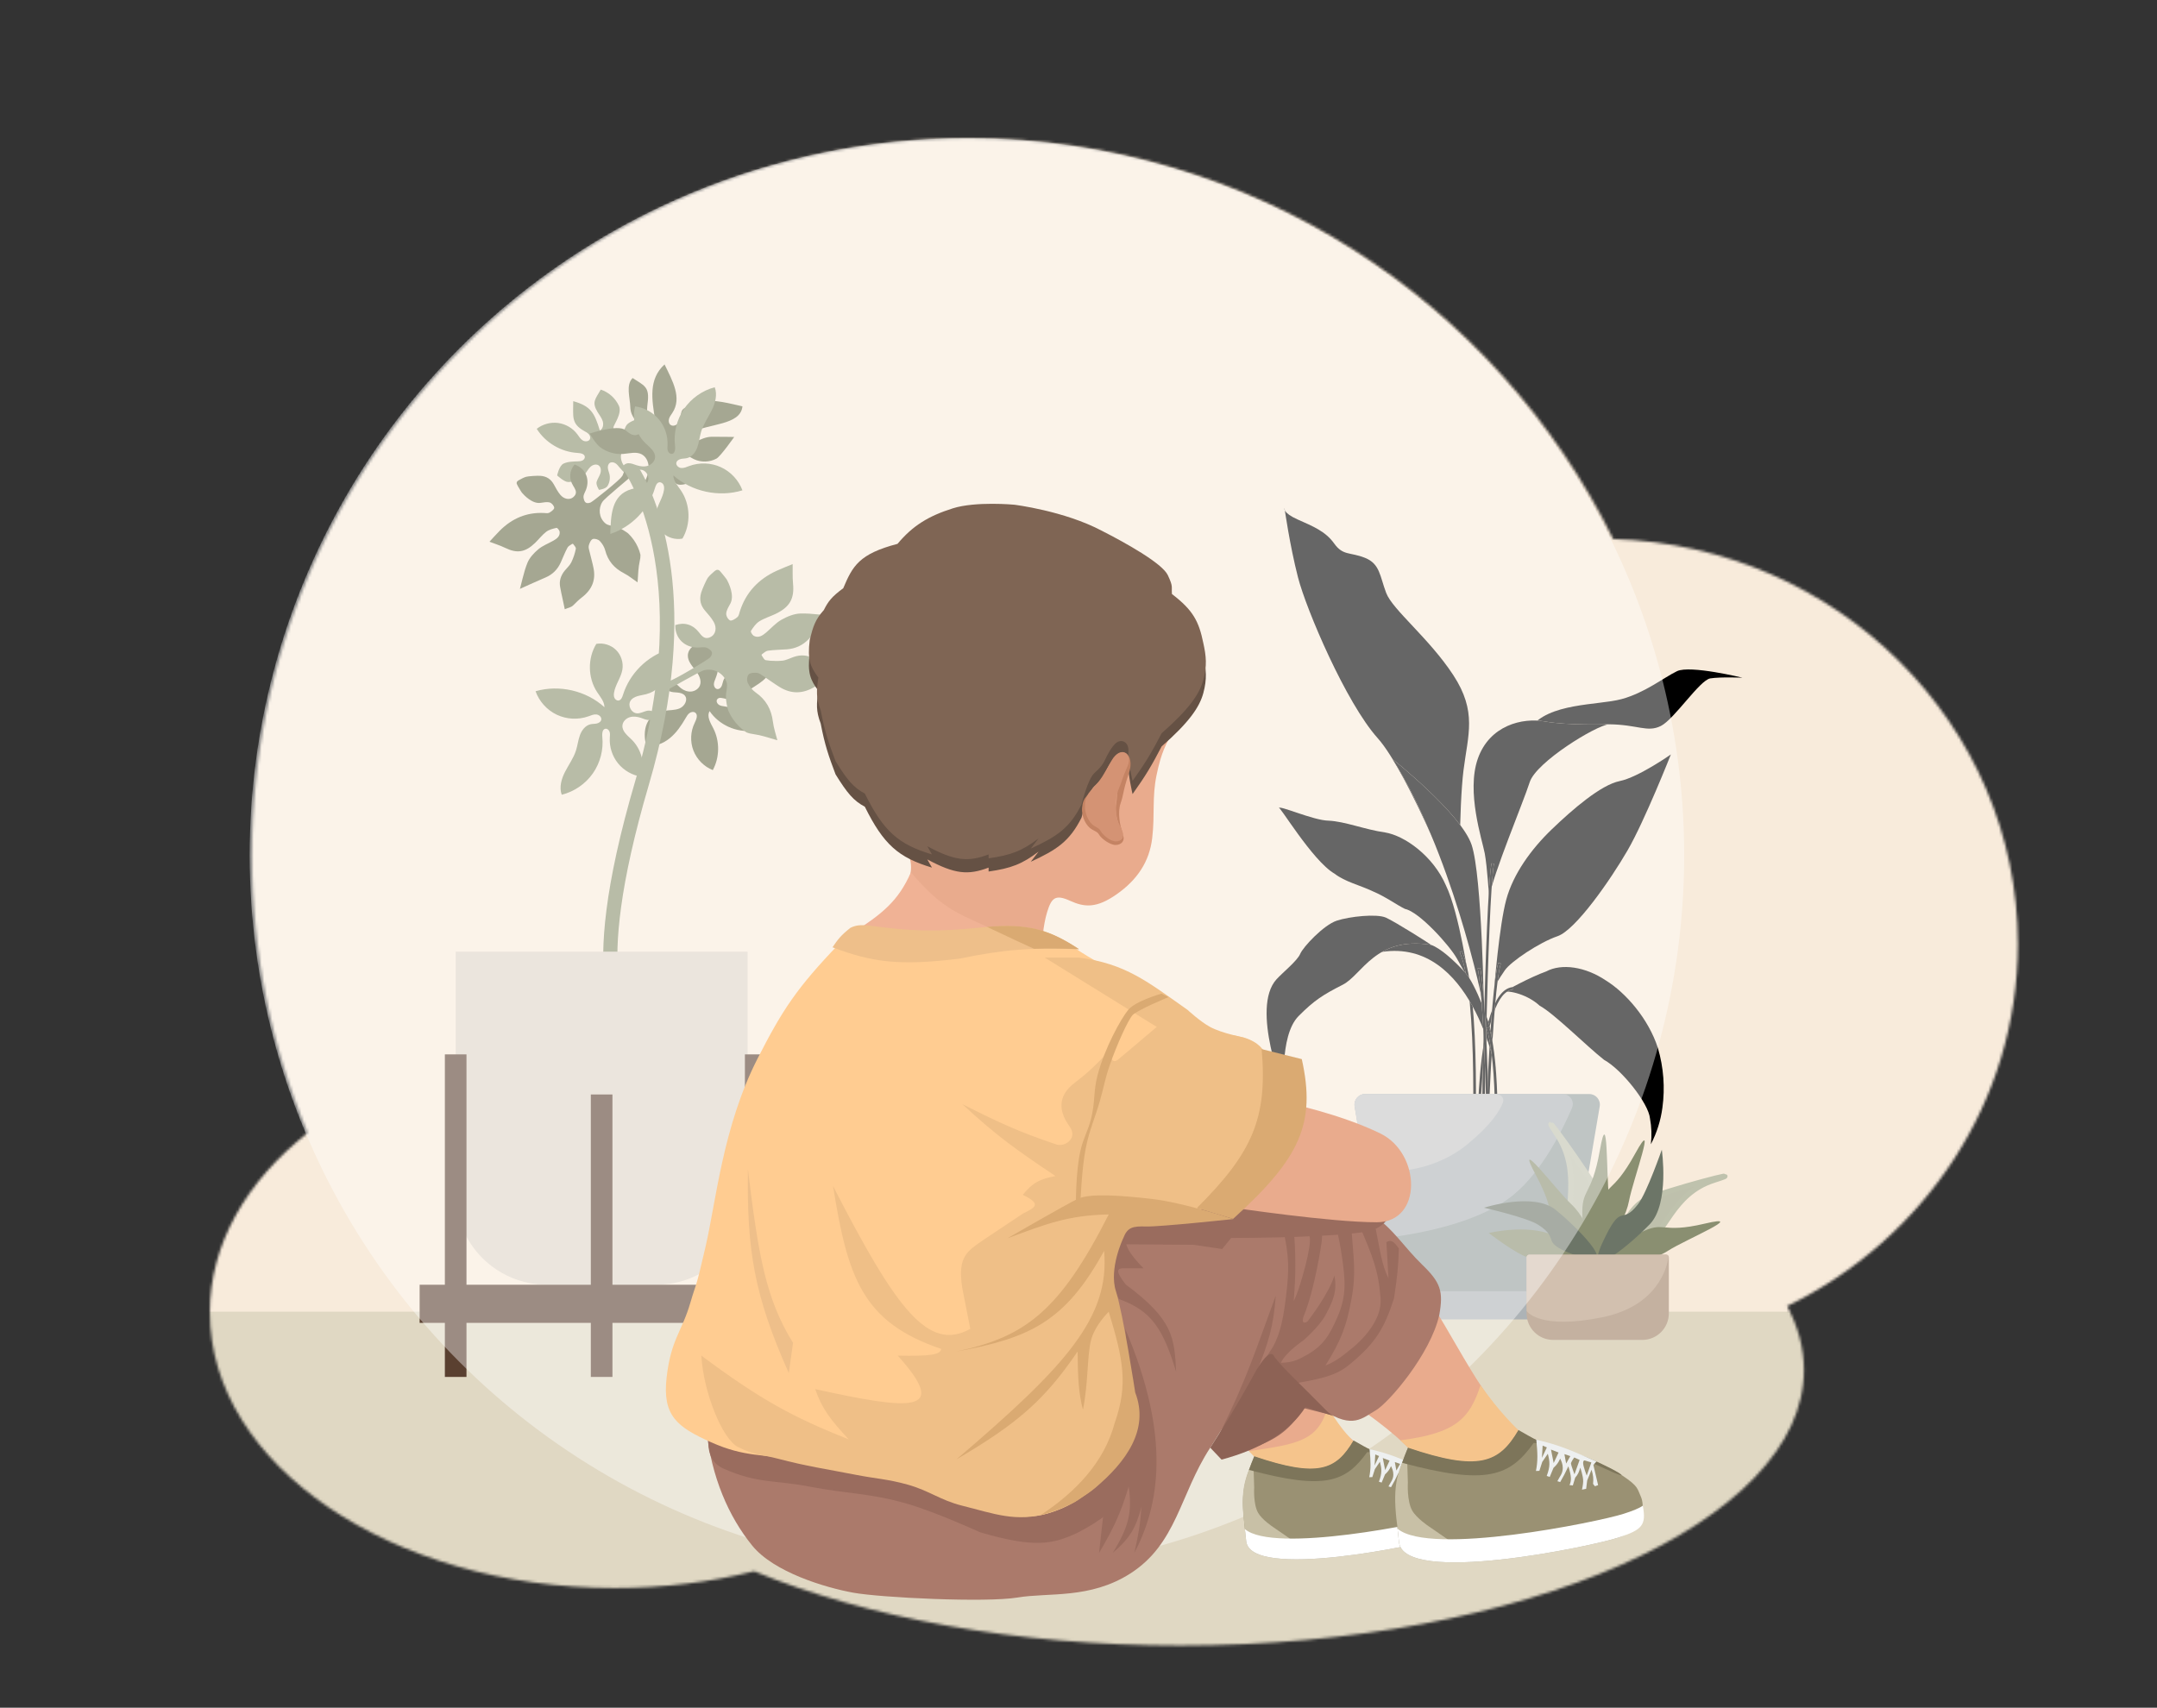 <svg xmlns="http://www.w3.org/2000/svg" width="812" height="643" fill="none" xmlns:v="https://vecta.io/nano"><rect width="100%" height="100%" fill="#333333" stroke="none"/><style><![CDATA[.B{fill:#000}.C{fill:#fbe7d1}.D{opacity:.1}.E{opacity:.2}.F{opacity:.4}.G{fill:#9a9173}.H{fill:#e9ab8d}.I{fill:#9a6c5e}.J{fill-rule:evenodd}]]></style><mask id="A" maskUnits="userSpaceOnUse" x="79" y="52" width="681" height="568" mask-type="alpha"><path d="M283.896 591.618c-16.354 4.079-34.021 6.305-52.452 6.305C147.251 597.923 79 551.472 79 494.172c0-25.846 13.886-49.485 36.857-67.648-13.495-32.134-20.952-67.429-20.952-104.465 0-149.117 120.883-270 270-270 106.368 0 198.37 61.508 242.379 150.897 84.588 2.62 152.331 69.87 152.331 152.448 0 59.654-35.354 111.311-86.872 136.38 4.148 7.72 6.343 15.774 6.343 24.055 0 57.3-105.127 103.751-234.809 103.751-62.011 0-118.409-10.621-160.381-27.972z" fill="#d9d9d9" class="J"/></mask><g mask="url(#A)"><path fill="#f8ebdb" d="M56.977 42.742h720.676v456.833H56.977z"/><path fill="#e0d8c3" d="M56.977 493.862h724.385v205.668H56.977z"/></g><path d="M270.652 259.357c.453-.195.826-.631 1.032-1.096.29-.647.365-1.373.614-2.036.593-1.565 2.073-2.617 3.597-3.296s13.03-4.327 15.763-3.917c-2.597 7.495-5.167 7.582-11.656 12.144-1.916 1.354-4.226 2.572-6.513 2.049-1.265-.29-2.96-.926-3.572.222-.369.694.099 1.595.778 2s1.501.461 2.282.583c4.814.74 9.045 4.44 10.425 9.113-6.214.777-12.746-2.18-16.266-7.362-1.183 1.982.32 4.403 1.376 6.456 2.496 4.859 2.425 10.949-.183 15.749-3.31-1.316-6.025-4.06-7.302-7.388s-1.104-7.185.473-10.381c.618-1.26 1.356-3.006.234-3.851-.628-.473-1.557-.315-2.188.155s-1.031 1.174-1.424 1.853c-1.611 2.784-3.441 5.507-5.926 7.551s-5.727 3.347-8.915 2.935c-1.555-5.956-.099-11.899 6.712-13.173 1.956-.366 4.045-.163 5.879-.953s3.198-3.216 1.96-4.776c-.655-.822-1.782-1.089-2.83-1.183s-2.139-.076-3.088-.532-1.682-1.593-1.27-2.558c.46-1.067 1.984-1.222 3.025-.71s1.786 1.461 2.694 2.176c1.096.857 2.489 1.382 3.875 1.247 1.38-.135 2.718-1.001 3.234-2.291.774-1.946-.405-4.097-1.699-5.746s-2.825-3.37-2.838-5.462c-.015-2.712 2.881-4.863 5.573-4.542s4.866 2.624 5.604 5.232.242 5.431-.766 7.945c-.29.731-.631 1.474-.607 2.258s.559 1.624 1.341 1.68c.198.017.394-.023.572-.095z" fill="#696d4a"/><path d="M268.873 215.157c-.825.712-1.659 1.426-2.33 2.288-.642.825-2.214 4.426-2.591 5.708-.778 2.669-.203 4.876 1.524 6.854 1.14 1.305 2.321 2.628 3.178 4.12 1.279 2.207.783 4.653-.972 5.63-.491.274-.932.422-1.328.468-1.47.178-2.359-1.013-3.284-2.194-2.262-2.903-5.473-3.828-8.858-2.665l-.004.357c.035 4.637 3.465 8.032 8.284 8.103 1.182.016 2.491-.321 3.516.041.336.119.738.372 1.13.666 1.251.932 1.119 1.917.088 3.093-.61.695-13.593 8.551-15.269 8.77-.464.397-.853.865-1.186 1.382-.568.888-.965 1.916-1.259 2.926 1.747-.799 13.801-7.973 15.669-8.385 3.427-.759 6.963.997 8.244 4.263.096.246.167.473.208.671.153.779-.013 2.217-.247 3.578-.297 1.751.051 4.006.499 5.724.132.521.109.604.323 1.1.237.544.504 1.081.789 1.6 1.16 2.085 2.719 3.95 4.569 5.455.456.373.937.722 1.428 1.048.929.369 1.629.516 2.775.675 2.724.378 5.343 1.267 7.712 1.958l1.164.325c-.48-1.925-1.361-4.394-1.68-6.964-.582-4.7-2.614-8.325-6.487-11.017-1.264-.878-2.317-2.242-2.991-3.629-.405-.837-.285-2.497.318-3.143.329-.354.936-.537 1.591-.612.548-.06 1.133-.048 1.617 0 .862.087 1.655.759 2.415 1.258 2.037 1.342 3.988 2.807 6.067 4.082 4.384 2.683 8.809 2.672 13.571-.305 1.441-.902 2.981-1.644 4.541-2.347 1.221-.544 1.842-1.751 2.77-2.712.051-.052.099-.1.151-.146-2.653-1.608-5.435-3.522-8.396-5.265-2.239-1.323-4.698-1.449-7.277-.58-1.445.488-2.873 1.275-4.332 1.422-2.07.214-4.202.143-6.222-.18-.622-.099-1.051-1.039-1.533-1.749l-.002-.005c-.108-.158-.071-.374.087-.489.727-.527 1.442-1.218 2.206-1.33 2.355-.337 4.74-.334 7.112-.515 3.222-.242 6.003-1.466 8.307-3.899 2.803-2.967 5.693-5.848 8.512-8.726l-.636-.061-4.284-.451c-2.225-.234-4.527-.422-6.837-.346-2.366.079-4.947 1.151-7.104 2.374-2.13 1.211-3.842 3.187-5.749 4.808-1.347 1.148-2.842 2.107-4.539 1.262-.518-.257-1.14-1.214-1.188-1.692-.009-.079 0-.15.031-.194.851-1.333 1.845-2.779 3.146-3.604 1.885-1.195 4.105-1.839 6.139-2.814 5.376-2.581 7.115-5.767 6.568-11.388-.134-1.357-.151-2.734-.146-4.121l.003-3.247c-1.818.753-3.974 1.575-6.067 2.54-6.835 3.15-11.542 8.151-13.801 15.249-.239.751-.382 1.697-.913 2.158-.202.17-.448.359-.706.539-.735.5-1.597.925-2.037.734-.794-.341-1.552-1.691-1.488-2.601.083-1.23.874-2.5 1.52-3.672 1.751-3.164-.595-7.849-1.325-9.163-.092-.163-1.211-1.6-2.025-2.56-.369-.438-.679-.779-.797-.85-.803-.504-1.378-.04-1.882.392zm-55.078-33.675c2.476.088 4.966-1.079 6.486-3.037.682-.885 1.183-1.921 2.004-2.679s2.132-1.171 3.053-.54c.936.643 1.011 2.028.642 3.105s-1.067 2.02-1.389 3.112.905 3.006.905 3.006 2.516-.338 3.191-1.426c.829-1.338 1.099-3.013.73-4.545-.174-.723-.484-1.414-.58-2.153-.09-.738.096-1.58.707-2.005s1.476-.293 2.107.099 1.096 1.005 1.569 1.581c2.527 3.073 5.802 5.527 9.465 7.082-.804-1.726-2.338-2.99-3.852-4.14-1.521-1.148-3.117-2.283-4.149-3.887s-1.377-3.815-.285-5.375c1.162-1.664 3.417-2.018 5.29-2.796 2.418-.996 4.438-2.914 5.561-5.271.778-1.632 1.012-5.261 1.012-5.261s-9.324 1.318-10.614 4.069c-.352.759-.659 1.556-1.214 2.184s-1.432 1.059-2.231.805c-.96-.306-1.404-1.464-1.297-2.469s3.389-5.312 2.075-8.159-3.841-5.105-6.818-6.085c-2.16 3.703-3.414 4.767-1.211 8.447.679 1.14 1.56 2.184 1.946 3.455s.099 2.889-1.081 3.502c-2.043-6.642-3.346-9.156-10.029-11.053.055 5.745-.893 8.412 4.111 11.227.596.338 1.227.646 1.699 1.143s.754 1.243.497 1.878c-.397.974-1.814 1.096-2.711.552s-1.429-1.509-2.06-2.347c-1.71-2.29-4.371-3.85-7.208-4.232s-5.806.433-8.06 2.192c3.282 5.245 9.203 8.743 15.38 9.08 1.135.063 2.638.338 2.725 1.468.044.585-.384 1.125-.908 1.382s-1.123.298-1.707.323c-1.838.074-3.751.059-5.41.853-1.659.789-2.397 4.443-2.397 4.443s2.573 2.421 4.056 2.472z" fill="#898f6c"/><path d="M269.723 172.673c-2.58 1.405-5.839 1.488-8.49.214-1.195-.573-2.274-1.405-3.544-1.779s-2.885-.11-3.529 1.048c-.651 1.179.003 2.692.965 3.637s2.206 1.576 3.124 2.56c.916.99.634 3.67.634 3.67s-2.85.98-4.14.186c-1.59-.98-2.766-2.617-3.183-4.439-.198-.857-.238-1.758-.531-2.588s-.934-1.629-1.807-1.751-1.725.468-2.186 1.222-.631 1.644-.826 2.509c-1.048 4.602-3.223 8.941-6.282 12.534-.061-2.259.888-4.41 1.893-6.436s2.087-4.077 2.338-6.324c.245-2.243-.565-4.775-2.552-5.856-2.117-1.143-4.692-.326-7.093-.155-3.092.223-6.251-.738-8.696-2.644-1.687-1.317-3.863-5.042-3.863-5.042s10.594-3.545 13.416-1.314c.778.616 1.527 1.303 2.445 1.675s2.084.358 2.794-.333c.857-.83.715-2.299.071-3.307s-3.287-2.914-3.401-6.63c-.12-3.712-1.763-8.377.872-10.998 4.256 2.784 6.152 3.247 5.768 8.319-.119 1.568-.496 3.148-.234 4.7s1.432 3.116 3.005 3.136c-1.359-8.131-2.608-15.715 3.476-21.273 2.986 6.127 6.708 12.678 2.894 18.323-.453.672-.961 1.334-1.195 2.113s-.143 1.718.468 2.254c.936.822 2.505.199 3.167-.854s.718-2.357.942-3.581c.603-3.339 5.274-1.929 8.085-3.835 2.805-1.905 11.64.687 14.966 1.358-.702 7.305-13.062 6.368-19.436 10.005-1.17.667-2.62 1.759-2.112 3.005.262.639 1 .985 1.695.981s1.354-.278 1.985-.563c1.989-.898 4.009-1.927 6.187-1.965s8.582.071 8.582.071-5.124 7.301-6.672 8.147zm-74.31 8.079c.829-.461 1.662-.92 2.563-1.207.866-.273 4.271-.471 5.431-.389 2.408.171 4.031 1.303 5.119 3.303.723 1.326 1.44 2.685 2.394 3.836 1.412 1.702 3.555 2.036 4.881.901.369-.317.623-.631.783-.937.587-1.143-.117-2.232-.802-3.339-1.679-2.715-1.465-5.609.504-8.019l.29.104c3.766 1.425 5.496 5.243 4.099 9.19-.341.969-1.008 1.934-1.023 2.878-.009.31.079.715.198 1.12.385 1.303 1.227 1.492 2.492 1.005.75-.287 11.067-8.493 11.744-9.795.465-.258 1.036-2.942 1.557-3.057.896-.195 1.778 2.298 2.691 2.367-1.175 1.178-10.65 8.836-11.555 10.238-1.651 2.561-1.285 5.968.989 7.996.171.155.334.281.484.373.583.361 1.806.656 2.989.877 1.512.286 3.247 1.25 4.509 2.133.384.265.455.27.798.595.372.357.73.734 1.064 1.128 1.349 1.572 2.397 3.402 3.063 5.363.166.485.31.981.425 1.481.02.865-.071 1.481-.29 2.461-.511 2.335-.58 4.738-.73 6.873-.023.357-.051.707-.084 1.049-1.425-.974-3.167-2.435-5.167-3.471-3.648-1.889-5.985-4.637-7.013-8.603-.335-1.295-1.124-2.565-2.052-3.529-.56-.584-1.945-.99-2.656-.692-.385.163-.718.6-.976 1.112-.215.429-.381.909-.488 1.318-.191.727.119 1.576.298 2.346.476 2.065 1.084 4.093 1.491 6.174.865 4.38-.479 7.981-4.338 10.962-1.17.905-2.239 1.934-3.277 2.993-.814.83-1.982.974-3.045 1.437v.005c-.056.023-.112.047-.166.075-.509-2.645-1.227-5.487-1.755-8.425-.4-2.224.234-4.264 1.722-6.102.834-1.032 1.901-1.96 2.465-3.1.797-1.624 1.382-3.383 1.726-5.126.109-.536-.527-1.168-.96-1.774l-.004-.005c-.095-.135-.281-.17-.425-.076-.647.433-1.428.807-1.746 1.398-.988 1.814-1.702 3.76-2.564 5.639-1.166 2.548-3.005 4.446-5.679 5.589-3.259 1.389-6.478 2.878-9.673 4.303.052-.178.099-.353.147-.535l.921-3.626c.481-1.885 1.02-3.815 1.778-5.673.779-1.906 2.428-3.684 4.076-5.074 1.627-1.369 3.755-2.166 5.648-3.23 1.341-.756 2.572-1.68 2.397-3.321-.056-.499-.646-1.293-1.02-1.476-.064-.031-.122-.044-.17-.036-1.338.293-2.814.667-3.878 1.477-1.544 1.175-2.74 2.791-4.147 4.153-3.72 3.606-6.836 4.061-11.248 1.918-1.064-.516-2.183-.946-3.311-1.358l-.004-.003-2.644-.974c1.168-1.255 2.481-2.762 3.898-4.177 4.623-4.621 10.116-6.948 16.578-6.645.68.031 1.493.198 2.028-.096.203-.115.43-.258.656-.413.627-.445 1.23-1.02 1.209-1.437-.038-.75-.908-1.775-1.666-1.996-1.028-.303-2.298-.044-3.453.13-3.099.473-6.208-2.851-7.057-3.843-.107-.12-.94-1.466-1.476-2.418-.247-.437-.428-.789-.453-.906-.166-.804.386-1.135.89-1.417z" fill="#696d4a"/><g fill="#898f6c"><path d="M235.696 388.018l2.496-4.693c-.075-.056-16.352-11.585 6.049-87.768 20.266-68.923 3.211-107.357-3.091-118.326-1.033-1.795-3.391-2.283-5.053-1.053l-1.29.957 2.135-1.581-2.14 1.577c.278.373 27.367 38.613 4.338 116.925-23.666 80.499-5.587 92.822-3.444 93.962z"/><path d="M253.748 170.405c.451-.639.464-1.754.361-2.628-.569-4.796.65-9.786 3.369-13.78s6.91-6.96 11.582-8.194c1.076 2.802.198 5.978-1.127 8.666-1.331 2.687-3.112 5.181-3.985 8.052-.58 1.906-.743 3.927-1.405 5.808s-1.993 3.705-3.933 4.165c-.771.182-1.577.138-2.346.326-.766.181-1.549.702-1.668 1.479-.158 1.005.898 1.855 1.91 1.919s1.977-.389 2.929-.743c3.822-1.428 8.208-1.275 11.922.422 3.712 1.69 6.704 4.899 8.137 8.722-8.867 2.715-19.072.512-26.025-5.627.048 2.161 1.668 3.904 2.877 5.693 3.569 5.278 3.788 12.623.549 18.11-2.643.519-5.518-.323-7.459-2.189s-2.908-4.696-2.504-7.357c.469-3.056 2.576-5.681 3.013-8.742.096-.654.104-1.354-.178-1.952s-.934-1.061-1.588-.957c-.949.146-1.354 1.262-1.623 2.183-2.369 8.012-8.864 14.682-16.81 17.258.247-6.645.196-14.721 8.09-16.904 2.127-.588 4.746-.712 5.878-2.609 1.091-1.826-.402-4.582-2.529-4.661-1.293-.049-2.468.707-3.722 1.012s-2.957-.15-3.112-1.437c-.135-1.1 1.04-1.978 2.147-2.029 1.103-.056 2.151.441 3.203.779 1.372.445 2.886.623 4.25.162 1.371-.465 2.541-1.674 2.648-3.112.168-2.235-2.005-3.812-3.615-5.364-3.628-3.485-5.173-8.989-3.895-13.856 3.45.449 6.712 2.232 8.947 4.903s3.42 6.194 3.25 9.672c-.031.706-.118 1.433.099 2.103.216.676.842 1.283 1.544 1.196.366-.041.631-.222.819-.489zm-26.607 104.46c-.46.631-.491 1.751-.4 2.621.496 4.808-.798 9.778-3.577 13.733-2.773 3.954-7.012 6.856-11.701 8.019-1.031-2.819-.11-5.978 1.259-8.65s3.183-5.134 4.1-7.989c.612-1.898.801-3.919 1.493-5.788s2.048-3.677 3.997-4.109c.769-.171 1.579-.112 2.348-.286s1.56-.679 1.692-1.457c.17-1.004-.873-1.866-1.885-1.95s-1.982.361-2.938.703c-3.845 1.371-8.227 1.152-11.915-.596s-6.631-5.001-8.005-8.844c8.903-2.586 19.075-.227 25.937 6.011-.016-2.161-1.606-3.927-2.789-5.734-3.489-5.332-3.605-12.676-.278-18.115 2.647-.481 5.504.405 7.422 2.294s2.837 4.74 2.392 7.397c-.512 3.052-2.659 5.64-3.143 8.699-.103.654-.122 1.349.155 1.952s.914 1.077 1.573.98c.947-.135 1.369-1.237 1.654-2.158 2.485-7.976 9.081-14.547 17.062-17.008-.344 6.645-.416 14.72-8.338 16.784-2.135.557-4.755.641-5.918 2.522-1.119 1.81.333 4.586 2.461 4.696 1.289.068 2.477-.67 3.739-.957s2.952.199 3.087 1.486c.116 1.099-1.071 1.962-2.178 1.997s-2.143-.473-3.191-.829c-1.366-.461-2.875-.664-4.248-.224s-2.568 1.636-2.695 3.074c-.198 2.23 1.949 3.838 3.541 5.414 3.572 3.542 5.036 9.069 3.683 13.913-3.445-.497-6.675-2.331-8.87-5.034s-3.331-6.246-3.109-9.72c.045-.702.14-1.429-.067-2.104s-.826-1.295-1.528-1.219c-.365.036-.631.214-.822.476z"/></g><path d="M205.851 483.729h41.267c18.952 0 34.312-15.364 34.312-34.322V358.32H171.539v91.087c0 18.958 15.36 34.322 34.312 34.322z" fill="#ded4c6"/><g fill="#5a4030"><path d="M280.421 518.449h8.139v-121.45h-8.139v121.45zm-58.007-.001h8.141V412.095h-8.141v106.353zm-54.943.001h8.137v-121.45h-8.137v121.45z"/><path d="M157.974 498.098h138.203v-14.369H157.974v14.369z"/></g><use href="#C" class="C"/><use href="#C" class="B D"/><use href="#D" class="C"/><use href="#D" class="B D"/><g class="B E"><path d="M571.875 371.704c6.569-1.791 13.859-3.789 20.494-1.323 3.214 1.274 5.977 3.549 8.676 5.683 5.435 4.374 10.313 9.391 14.527 14.941 1.988 2.852 3.532 5.987 4.577 9.299 2.274 6.606 3.408 13.547 3.352 20.529.305-7.01-.655-14.018-2.835-20.691-3.005-10.278-11.193-17.866-19.176-24.566-10.251-8.896-17.345-7.716-29.568-3.853l-.047-.019z"/><path d="M609.213 383.027c.522 8.486 3.156 16.709 7.666 23.93-1.501-3.911-3.51-7.668-4.673-11.676s-2.214-8.11-3.031-12.227l.038-.027zm-13.924-11.517c5.509 1.774 11.187 3.55 16.189 6.445 2.785 2.061 5.368 4.483 8.019 6.756-2.328-2.648-4.891-5.083-7.658-7.274-5.018-3.054-10.819-4.775-16.55-5.927zm-9.081-2.26c1.565 2.309 4.061 4.208 6.156 6.019 2.301 1.805 3.159 4.59 4.696 6.991l2.959 4.913-2.489-5.178c-1.367-2.493-2.363-5.475-4.73-7.224s-4.641-3.394-6.592-5.521z"/></g><use href="#E" class="C"/><use href="#E" class="B D"/><use href="#F" class="C"/><use href="#F" class="B D"/><g class="B E"><path d="M622.381 290.235c-6.626 7.156-14.308 13.229-21.618 19.67-8.285 8.293-15.514 17.528-22.622 26.84-5.792 7.873-9.493 17.073-13.164 26.04 1.523-3.579 3.146-7.116 4.867-10.612 3.244-7.072 7.404-13.691 12.375-19.687 4.837-6.095 9.768-12.133 14.957-17.935 2.586-2.901 5.396-5.595 8.404-8.059 5.792-5.218 11.732-10.351 16.819-16.257h-.018z"/><path d="M597.909 338.358c-4.293 2.272-8.709 4.304-13.228 6.087-4.472 1.703-9.732 1.971-13.684 4.936 1.036-.632 2.152-1.124 3.318-1.463 1.991-.667 4.991-1.296 7.064-1.786 5.946-1.425 11.406-4.532 16.53-7.755v-.019zm-17.35-20.85c-2.615 3.81-4.104 8.255-5.638 12.57-1.713 4.378-1.67 9.101-1.027 13.682-.063-4.593-.07-9.13 1.689-13.461 1.327-4.384 2.991-8.66 4.976-12.791zm31.219-5.399c-3.446 2.011-7.222 3.414-10.842 5.079l-10.878 5.069c3.755-1.281 7.514-2.833 11.171-4.433s7.388-3.235 10.549-5.715zm-24.252-1.221c-1.981 4.105-3.72 8.343-5.468 12.506l-1.26 3.172c-1.289 3.185-2.016 6.568-2.148 10 .462-2.788 1.161-5.532 2.091-8.202l1.923-4.721c1.673-4.22 3.366-8.44 4.816-12.755h.046z"/></g><use href="#G" class="C"/><use href="#G" class="B D"/><use href="#H" class="C"/><use href="#H" class="B D"/><g class="B E"><path d="M549.089 354.66c-3.656-7.976-5.877-17.138-12.216-23.578-3.799-3.795-8.164-6.985-12.939-9.455-3.172-1.702-6.786-2.31-10.256-3.26s-6.826-2.003-10.182-3.157c-6.663-2.401-13.379-5.12-18.925-9.595 9.662 8.004 22.169 11.568 34.11 14.725 5.102 1.425 9.634 4.427 13.772 7.685 2.795 2.148 5.266 4.684 7.337 7.532 3.799 5.984 6.224 12.745 9.261 19.13l.038-.027z"/><path d="M540.549 336.15c-5.877-1.48-11.345-4.548-17.536-4.68-5.238-.132-12.749-1.07-18.028-1.631 5.934 1.222 11.951 2.001 18.001 2.329 6.071.066 11.623 3.069 17.563 3.982zm-11.251-11.43c-2.214-3.131-5.016-5.806-8.251-7.877-3.408-1.716-6.919-3.223-10.513-4.511 3.291 1.899 6.841 3.298 10.151 5.113 3.164 2.059 6.057 4.503 8.613 7.275zm6.357 5.602c-1.178-3.59-2.598-7.228-5.243-10.033-2.735-2.629-5.768-4.931-9.038-6.861 2.883 2.397 5.899 4.722 8.527 7.349s4.105 6.23 5.754 9.545zm-21.92-11.862c-6.862-.438-14.343-1.534-21.206-1.916 6.955 1.342 14.109 2.416 21.206 1.916z"/></g><use href="#I" class="C"/><use href="#I" class="B F"/><use href="#J" class="C"/><use href="#J" class="B D"/><g class="B E"><path d="M534.032 352.719c-3.489-.969-7.016-1.827-10.573-2.499-3.587-.524-7.272-1.43-10.884-.538-5.182 1.657-10.236 4.452-13.687 8.709-3.642 3.998-7.509 7.787-11.583 11.349-2.674 2.439-5.194 5.374-5.982 9.007-1.248 7.14-1.277 14.44-.083 21.59-.964-7.145-.778-14.396.55-21.483.842-3.483 3.304-6.269 5.94-8.662 4.128-3.535 8.025-7.329 11.668-11.358 3.347-4.202 8.307-6.914 13.331-8.62 3.443-.894 7.176-.098 10.67.359s7.115 1.279 10.633 2.146z"/><path d="M490.943 366.84c-1.167 3.096-2.537 6.112-4.102 9.028-1.289 3.07-2.325 6.239-3.096 9.477l3.729-9.181c1.599-2.927 2.767-6.067 3.469-9.324zm21.335-16.778c-3.798.014-7.688-.131-11.349 1.05-2.105.882-4.164 1.87-6.169 2.959 2.909-.844 5.563-2.333 8.544-2.85s6.003-.623 8.974-1.159zm8.7-.046c-3.114-.965-6.004-2.747-9.371-2.793-3.298-.113-6.567.638-9.482 2.178.75-.296 1.522-.533 2.309-.711 2.341-.548 4.742-.806 7.146-.769 3.256.035 6.203 1.66 9.398 2.095z"/></g><use href="#K" class="C"/><use href="#K" class="B F"/><use href="#L" class="C"/><use href="#L" class="B D"/><use href="#M" class="C"/><use href="#M" class="B F"/><use href="#N" class="C"/><g class="B"><use href="#N" class="F"/><path d="M644.725 254.08c-4.171-.045-8.878-.776-12.471 1.83-1.169.835-1.893 2.066-2.998 3.013-4.108 3.569-9.34 6.419-14.81 7.03-8.428.774-16.919 1.39-25.291 3.003-2.788.484-5.514 1.276-8.127 2.362 2.664-.913 5.413-1.554 8.207-1.914 8.377-1.287 16.858-1.81 25.285-2.519 5.709-.873 11.009-3.476 15.18-7.454 1.02-.92 1.745-2.198 2.839-3.062 3.406-2.598 8.021-2.092 12.112-2.289h.074z" class="E"/></g><use href="#O" class="C"/><use href="#O" class="B D"/><use href="#P" class="C"/><use href="#P" class="B F"/><g class="B E"><path d="M549.57 310.471c-1.812-5.497-2.432-11.335-3.484-17.019l-3.061-17.135c-1.06-4.949-1.873-10.267-5.085-14.326-5.577-7.634-11.929-14.652-17.611-22.184-1.793-2.28-3.335-4.745-4.598-7.353-3.25-4.879-7.218-9.124-11.006-13.571-7.492-8.819-15.577-17.356-21.221-27.533 2.764 5.114 6.004 9.958 9.677 14.469 7.058 9.196 15.351 17.484 22.004 26.964 1.269 2.628 2.809 5.118 4.597 7.427 5.22 6.978 11.081 13.488 16.34 20.401 1.743 2.311 3.495 4.63 4.261 7.405 2.464 8.327 3.736 16.975 5.338 25.497 1.173 5.658 1.868 11.496 3.821 16.957l.028.001zm-6.733-36.598c-.173-6.782-1.018-13.531-2.524-20.147-1.913-6.542-6.034-12.176-9.735-17.805 3.165 5.847 7.239 11.564 9.059 17.974 1.48 6.578 2.548 13.241 3.2 19.95v.028z"/><path d="M545.181 289.388c-7.593-5.55-15.859-10.316-22.892-16.578-5.55-5.817-12.619-15.692-17.696-22.026 5.446 7.716 10.797 15.543 17.204 22.543 6.895 6.092 15.644 11.105 23.383 16.089l.001-.028zm-27.326-52.48c-5.753-1.804-10.737-5.482-15.81-8.695-5.281-3.056-9.046-7.829-12.963-12.436 3.435 4.983 7.228 9.868 12.526 13.018 5.093 3.158 10.217 6.837 16.172 8.113h.075zm-3.943-6.581c-4.292-1.91-9.662-6.29-13.637-8.904-4.647-2.845-8.346-6.881-12.357-10.511 3.623 4.054 7.311 8.174 11.967 11.084s8.873 6.486 14.027 8.331z"/></g><use href="#Q" class="C"/><use href="#Q" class="B F"/><path d="M602.214 416.6c.415-2.442-1.466-4.671-3.943-4.671h-84.354c-2.477 0-4.359 2.229-3.944 4.671l12.164 71.548c.326 1.922 1.993 3.329 3.943 3.329h60.027c1.951 0 3.617-1.407 3.944-3.329l12.163-71.548z" fill="#949e9c"/><path d="M591.778 417.178c1.087-2.537-.799-5.249-3.559-5.249h-74.268c-2.488 0-4.373 2.249-3.938 4.699l8.192 46.167c.359 2.025 2.179 3.439 4.221 3.195 9.178-1.1 33.736-4.98 47.279-16.078 10.864-8.901 18.58-24.585 22.073-32.734z" fill="#adb3b6"/><path d="M565.743 415.214c.7-1.821-.781-3.285-2.731-3.285h-49.143c-2.461 0-4.338 2.202-3.949 4.632l3.405 21.305c.267 1.668 1.554 2.981 3.236 3.131 6.397.573 22.581.721 35.802-10.112 8.904-7.296 12.186-12.567 13.38-15.671z" fill="#c4c4c4"/><path d="M600.738 487.942c.746-.587.331-1.786-.618-1.786h-88.053c-.949 0-1.364 1.199-.618 1.786l10.981 8.641c.177.139.395.214.619.214h66.089c.225 0 .443-.075.619-.214l10.981-8.641z" fill="#adb3b6"/><path d="M586.225 427.222c9.481 14.432 2.165 27.699 6.026 38.18 1.864 5.059 5.803 12.477 5.803 12.477s8.7-18.189 3.952-28.072c-3.392-7.06-25.263-37.018-15.781-22.585zm58.974 17.156c-15.922 5.076-18.001 20.272-27.195 25.945-4.438 2.738-11.89 5.96-11.89 5.96s3.893-19.959 13.43-24.581c6.812-3.302 41.576-12.4 25.655-7.324z" fill="#bec0ac" stroke="#bfc2ad" stroke-width="2"/><g fill="#8a8f71"><path d="M578.132 442.356c8.533 15.881 3.068 15.404 10.309 23.65 3.496 3.98 14.141 9.946 14.141 9.946s-3.317-15.287-11.175-22.632c-5.613-5.247-21.807-26.844-13.275-10.964z"/><path d="M599.726 472.955c-17.248-1.233-14.471 3.761-24.645.447-4.912-1.601-14.618-9.144-14.618-9.144s14.478-3.474 24.152.818c6.911 3.067 32.359 9.112 15.111 7.879zm41.993-12.217c-16.87 3.987-14.843-1.395-24.423 3.515-4.624 2.37-13.132 11.385-13.132 11.385s14.81 1.109 23.754-4.687c6.389-4.14 30.671-14.201 13.801-10.213z"/><path d="M615.527 434.427c-8.675 15.794-11.042 10.57-14.128 21.334-1.49 5.196-.995 17.914-.995 17.914s10.821-10.738 12.86-21.61c1.456-7.766 10.938-33.433 2.263-17.638z"/><path d="M602.262 433.136c-3.174 17.949-7.06 13.862-6.56 25.097.241 5.422 4.735 17.234 4.735 17.234s6.798-13.943 5.277-24.909c-1.087-7.834-.278-35.372-3.452-17.422z"/></g><path d="M603.185 468.045c7.569-16.417 6.752-5.969 13.487-14.679 3.252-4.205 8.912-20.477 8.912-20.477s2.96 20.137-4.444 27.99c-5.289 5.61-25.524 23.582-17.955 7.166zm-8.433 5.173c-16.452-5.607-6.544-6.222-15.656-12.041-4.398-2.808-20.446-6.439-20.446-6.439s18.459-5.928 26.861.711c6.002 4.743 25.693 23.376 9.241 17.769z" fill="#6c7567"/><path d="M575.687 472.405c-.552 0-1 .448-1 1v18.815h53.547v-18.815c0-.552-.448-1-1-1h-51.547zm52.547 19.815h-53.547v2.288c0 5.523 4.477 10 10 10h33.547c5.523 0 10-4.477 10-10v-2.288z" fill="#c4b1a0" class="J"/><path d="M574.687 473.405c0-.552.448-1 1-1h51.473c.571 0 1.018.468.931 1.034-.608 3.979-4.214 18.3-24.8 22.52-23.991 4.918-28.604-2.339-28.604-2.339v-20.215z" fill="#d2c0af"/><circle cx="364.008" cy="322" r="270" fill="#fff" fill-opacity=".4"/><path d="M479.956 556.42c-8.463-9.423-14.178-14.767-28.55-24.543l27.376-34.069c13.423 21.27 21.705 41.989 39.847 50.655l-38.673 7.957z" class="H"/><path d="M499.786 529.91c-3.607 12.532-10.997 13.804-29.603 16.47 6.115 6.194 7.383 9.658 8.814 16.535l36.159-14.188c-7.737-8.303-8.969-8.76-15.37-18.817z" fill="#f5c48c"/><path d="M509.493 542.587c-6.569 11.189-13.396 13.969-37.342 5.864-5.658 13.531-4.536 16.935-3.022 31.808s65.405 1.423 74.386-1.567 8.653-11.137 7.416-13.816-.742-3.442-6.176-7.069-13.444-6.585-22.695-10.113c-5.761-1.529-6.796-1.877-12.567-5.107z" class="G"/><path d="M479.184 574.923l6.837 4.711c-5.184 1.084-8.402 1.521-17.244-3.03-1.703-12.256-1.305-18.486 3.042-26.616l.315 10.121s-.39 6.243 1.474 9.504c1.493 2.61 5.576 5.31 5.576 5.31z" fill="#c8c0a6"/><path d="M468.653 575.748c10.954 9.34 67.731-2.269 76.358-5.023 3.042-.972 5.171-1.791 6.585-2.766 1.235 6.595-.202 8.109-8.081 10.733-8.981 2.99-72.872 16.441-74.386 1.567l-.421-3.992-.055-.519z" fill="#fff"/><path d="M472.167 548.332c23.946 8.106 30.809 5.225 37.378-5.964 5.771 3.229 7.641 4.604 12.519 5.587 7.254 2.755 8.535 2.488 15.17 5.65s6.779 3.619 7.289 4.08c-2.452-.262-11.053-5.353-14.625-5.418-6.229-.781-8.262-5.52-15.215-5.52-8.087 11.238-15.721 14.438-44.5 6.701.541-1.548 1.197-3.234 1.984-5.116z" fill="#7d755a"/><path d="M535.942 552.977c-8.69-3.727-12.15-5.437-20.369-7.346.451 4.742.554 7.053-.12 10.583l1.16-.053.959-2.991 1.898-2.786c.69 2.664.849 4.233-.378 7.518l1.027.326 1.275-3.079c1.07-.998 1.588-1.646 2.254-3.118.464.936.872 1.879.874 3.182.002 1.89-1.049 2.866-1.823 4.457l.952.293c1.149-1.985 1.76-3.138 2.767-5.334 1.076 3.485 1.08 4.787.393 6.353l1.118.127.799-2.637c.902-1.028 1.257-1.792 1.71-3.38 0 0 1.01 2.753.99 4.609-.012 1.118-.408 2.836-.408 2.836l1.41-.286.357-2.84 1.473-3.62c.571 1.941.688 3.007.512 4.796l.629.798 1.077-.389-1.605-6.832 1.069-1.187z" fill="#eef0f0"/><path d="M519.15 548.237l-1.431-.604-.248 4.137 1.679-3.533zm3.953 1.729l-2.559-.994.903 4.556 1.656-3.562zm3.974 1.221l-1.993-.678.58 3.187 1.413-2.509zm3.152 1.286l-1.832-.826s-1.133 1.567-1.102 2.08 1.185 3.614 1.185 3.614l1.749-4.868zm3.973.846l-2.278-.679s-.518-.115-.509.952 1.209 4.18 1.209 4.18l1.578-4.453z" class="G"/><path d="M538.658 554.044c-9.141-10.177-15.314-15.949-30.836-26.509l30.836-37.057c14.498 22.973 23.443 45.351 43.037 54.711l-43.037 8.855z" class="H"/><path d="M557.327 521.58c-4.073 12.532-9.193 18.064-30.201 20.73 6.905 6.194 8.337 9.657 9.953 16.535l40.828-14.188c-8.737-8.303-13.353-13.019-20.58-23.077z" fill="#f5c48c"/><path d="M283.14 581.917c-8.837-10.93-15.281-25.539-17.301-44.013l133.69-13.626 25.001-80.246 46.474-.387s29.897 2.786 44.983 13.148c8.821 6.059 12.374 12.614 19.377 19.378s8.031 10.03 6.459 18.916c-3.298 14.815-19.149 33.237-23.991 35.987s-8.53 7.173-19.377 0S482.01 516.796 480 511.696s-8.996 8.766-8.996 8.766l-15.554 24.845c-11.307 17.432-12.45 35.972-29.958 47.16-15.185 9.703-30.709 7.075-42.476 9.042s-51.486.07-61.887-1.833-29.828-7.665-37.989-17.759z" fill="#ab7a6b"/><g class="I"><path d="M510.371 430.579c-16.216-5.222-36.356-6.397-36.356-6.397l-14.452 41.944s37.015.212 54.212-2.263 12.812-28.062-3.404-33.284z"/><path d="M477.112 407.082l-15.491-1.587c5.922 25.388 2.153 39.07-15.633 62.714l14.095 2.081c21.679-26.131 25.83-39.969 17.029-63.208z"/><path d="M419.663 468.482l29.952.212c5.952-7.551 8.096-12.811 11.515-21.941 3.292-8.284 4.539-13.142 5.447-22.348.412-6.9.275-10.857-2.677-18.605-4.25-3.328-7.055-4.864-15.936-4.502-4.921-.164-7.816-1.008-13.44-4.861-5.738-3.811-9.081-5.925-18.961-8.994-1.784-.728-3.968-1.381-6.584-2.163l-1.344-.403 12.028 83.605z"/></g><path d="M519.632 426.783c-15.307-7.478-35.074-11.51-35.074-11.51l-20.278 39.46s36.608 5.48 53.982 5.48 16.677-25.953 1.37-33.43zm-194.033-75.336c16.021-15.327 23.552-23.856 11.231-38.048l21.933-42.158 83.025 3.858-.001.003c-2.94 5.17-4.588 8.069-6.378 16.639s-.605 14.924-1.664 23.852-5.705 15.727-13.313 21.079-12.114 5-17.611 2.496-6.948-1.148-8.598 4.16-1.926 12.015-1.926 12.015l-66.698-3.896z" class="H"/><path d="M317.44 226.445c3.53-8.41 5.988-12.92 20.425-16.711 5.74-6.849 11.604-10.455 20.815-13.369 8.613-2.725 23.093-1.373 23.093-1.373s18.79 2.275 33.04 9.833c8.722 4.433 22.694 12.201 24.808 16.691s1.323 4.214 1.555 7.111c7.961 6.085 10.133 10.263 11.809 18.452 1.079 4.904 1.464 8.512 0 13.9s-5.469 11.105-15.687 20.064c-3.592 6.91-5.864 10.835-10.946 17.948 0 0-1.829-7.791-1.578-11.143s-2.352-4.682-4.339-3.353-4.005 5.649-4.005 5.649c-1.083 2.408-1.988 3.708-4.459 5.908s-4.835 11.813-4.835 11.813c-4.518 8.978-9.32 12.092-19.107 16.609l2.939-3.822c-6.138 4.649-10.261 6.286-18.813 7.496v-1.47c-7.74 2.929-12.723 2.458-23.076-3.086l1.763 3.086c-12.622-3.79-18.216-8.667-25.281-22.929-4.201-2.214-6.625-5.082-11.023-12.199-2.638-6.998-4.032-11.006-5.586-19.108-1.823-4.793-1.586-7.505-.881-12.346-2.955-4.023-4.221-6.64-3.234-14.258 1.229-4.907 2.034-7.583 5.291-11.17 1.628-3.263 3.01-5.064 7.312-8.223z" fill="#655144"/><path d="M317.44 221.485c3.53-8.41 5.988-12.921 20.425-16.711 5.74-6.85 11.604-10.456 20.815-13.37 8.613-2.725 23.093-1.372 23.093-1.372s18.79 2.274 33.04 9.832c8.722 4.433 22.694 12.201 24.808 16.692s1.323 4.214 1.555 7.11c7.961 6.085 10.133 10.264 11.809 18.452 1.079 4.905 1.464 8.512 0 13.9s-5.469 11.105-15.687 20.065c-3.592 6.91-5.864 10.834-10.946 17.947 0 0-1.829-7.79-1.578-11.143s-2.352-4.682-4.339-3.353-4.005 5.65-4.005 5.65c-1.083 2.408-1.988 3.707-4.459 5.908s-4.835 11.812-4.835 11.812c-4.518 8.979-9.32 12.092-19.107 16.609l2.939-3.821c-6.138 4.649-10.261 6.286-18.813 7.496v-1.47c-7.74 2.928-12.723 2.457-23.076-3.087l1.763 3.087c-12.622-3.79-18.216-8.668-25.281-22.929-4.201-2.214-6.625-5.083-11.023-12.2-2.638-6.997-4.032-11.005-5.586-19.107-1.823-4.793-1.586-7.506-.881-12.347-2.955-4.023-4.221-6.64-3.234-14.257 1.229-4.908 2.034-7.583 5.291-11.171 1.628-3.262 3.01-5.063 7.312-8.222z" fill="#7f6554"/><path d="M439.346 425.589c-10.017 5.762-27.178 11.701-27.178 11.701 17.156-4.198 25.603-7.048 33.15-15.356 0 0-3.602 2.292-5.972 3.655z" fill="#cbc7a7"/><g class="I"><path d="M413.734 584.731l2.111-19.005c16.45-21.151 9.495-38.33 7.721-65.424 17.766 41.506 12.531 67.2 3.441 84.429 1.597-6.974 2.227-10.814 2.715-17.497-2.138 8.286-4.552 12.107-10.86 17.497 6.046-9.818 7.429-15.357 6.033-25.039-3.018 10.105-5.587 15.55-11.161 25.039zm29.027-68.219c-4.962-16.206-9.217-22.96-21.567-27.404-4.699-8.775-4.786-14.766-1.47-26.918h8.824c-6.814 3.434-6.24 6.85 1.903 15.358h-6.66c-3.299-.12-4.319.484 0 6.116 17.928 13.234 18.294 20.116 18.963 32.711l.007.137z"/><path d="M330.849 359.367c-4.283.138-6.603 1.057-10.448 5.97-15.962 16.683-21.222 24.726-30.614 43.118-13.05 25.551-15.573 53.41-19.578 70.809s-3.328 12.883-5.707 21.069c-3.224 11.099 11.193-3.551 9.563 10.833s-14.646 36.014-1.761 41.773 19.595 4.308 32.212 6.766c14.615 2.849 23.268 2.42 37.54 6.661 10.839 3.22 26.945 10.596 26.945 10.596 20.008 5.802 27.102 4.77 36.935 0 17.598-9.148 21.519-17.594 21.426-36.632l-7.239-40.749c-.671-18.197-4.709-30.067 0-39.303l38.57-2.64c6.966-6.627 8.785-2.952 13.47-11.502 4.438-7.731 6.364-12.362 8.573-21.344 1.391-6.772 1.819-10.708 0-18.797-3.732-3.9-6.29-5.819-15.132-6.726-4.847-.863-7.593-2.111-12.611-6.725-5.137-4.59-8.145-7.158-17.487-11.602-5.319-3.121-14.802-6.059-28.536-15.605-7.553-5.195-13.718-6.483-27.861-5.97-19.652 2.431-30.406 3.008-48.26 0z"/></g><path d="M326.249 349.48c-4.283.138-6.603 1.057-10.448 5.97-15.962 16.683-21.221 24.726-30.614 43.118-13.049 25.55-15.573 53.409-19.577 70.809s-3.329 12.883-5.707 21.069c-3.225 11.099-7.327 13.823-8.957 28.208s3.873 18.639 16.758 24.398 19.596 4.307 32.212 6.766c14.615 2.848 23.268 2.42 37.541 6.661 10.838 3.22 26.944 10.596 26.944 10.596 20.008 5.801 27.103 4.77 36.935 0 17.599-9.149 21.52-17.594 21.426-36.633l-3.514-40.812c-.671-18.197-1.194-28.643 3.514-37.879l29.51 3.612c6.966-6.627 10.607-10.564 15.291-19.115 4.438-7.73 6.364-12.361 8.574-21.344 1.39-6.771 1.818-10.707 0-18.796-3.733-3.9-6.291-5.819-15.133-6.726-4.847-.864-7.593-2.111-12.611-6.726-5.136-4.589-8.145-7.157-17.487-11.601-5.319-3.121-14.802-6.059-28.536-15.605-7.552-5.195-13.718-6.483-27.861-5.97-19.652 2.431-30.405 3.007-48.26 0z" fill="#ffcc91"/><path d="M264.022 510.426c.731 13.493 7.776 31.395 13.864 34.449s8.979 2.79 14.803 4.32c11.338 2.979 17.89 3.832 29.393 6.09 7.642 1.501 12.096 1.606 19.595 3.708 8.291 2.323 12.215 5.852 20.568 7.944 12.097 3.029 20.098 6.268 32.107 2.905 11.739-3.286 16.503-8.919 25.441-18.529s7.773-16.349 6.091-28.284c-.895-12.253-5.026-19.216-6.091-31.825-1.306-15.472-.678-24.223 1.773-39.72l31.592 3.707s10.262-7.499 14.829-14.035c6.037-8.64 7.72-18.058 9.003-25.444s-1.324-19.941-1.324-19.941-1.33-3.344-7.679-5.191c0 0-7.96-1.498-12.446-3.914-3.654-1.968-8.473-6.414-8.473-6.414-15.063-10.6-23.232-17.407-40.933-19.705h-12.844l42.174 26.119-13.899 11.741c-2.188 1.97-3.119 1.515-4.313-2.636 0 0-5.012 6.21-12.46 11.742s-5.704 11.709-2.214 16.511-2.142 8.165-5.235 6.774c-13.725-4.597-21.408-8.179-35.099-15.086 13.052 12.113 20.921 17.625 35.099 27.094-5.871 1.103-8.665 2.5-12.315 7.082 7.508 3.619 4.436 4.82 0 7.081l-14.779 9.853c-6.037 4.237-9.901 6.143-8.005 18.165l3.022 15.357c-15.705 8.69-27.586-6.842-51.672-53.774 5.516 34.326 10.916 51.266 40.75 61.335-.371 2.28-4.443 2.728-16.384 2.521 19.631 21.817 5.437 20.646-31.088 12.603 2.559 7.461 5.84 11.583 12.603 18.905-21.122-8.355-33.237-14.993-55.454-31.508z" fill="#efbf87"/><path d="M281.559 440.346c-.418 30.395 2.263 47.215 15.385 76.662l1.592-11.406c-10.3-16.572-13.068-33.168-16.977-65.256z" fill="#eebf8a"/><g fill="#daaa72"><path d="M424.66 380.307c2.75-3.416 12.579-6.18 12.579-6.18l2.638 1.304s-11.733 4.876-13.486 6.742-6.028 11.326-8.688 19.062c-1.741 5.066-2.162 8.075-3.631 13.227-1.984 6.964-3.889 10.665-5.316 17.765-1.495 7.435-1.97 19.321-1.97 19.321l-1.766 2.464s-.132-12.97 1.766-20.964c1.132-4.773 2.774-7.16 3.972-11.917 1.573-6.252.786-10.095 2.427-16.33 2.69-10.215 8.726-21.079 11.475-24.494z"/><path d="M431.516 461.805c5.069.153 32.765-2.794 32.765-2.794s-18.537-6.211-30.878-7.604c-10.762-1.216-23.105-2.243-27.735 0s-26.42 14.834-26.42 14.834c14.598-5.368 22.734-8.683 38.135-8.973-18.443 36.327-31.357 46.146-57.327 51.594 27.578-4.988 40.985-11.218 55.582-37.885 2.217 25.071-14.312 43.28-55.582 78.512 23.161-13.591 33.277-22.465 45.612-40.627.096 10.281.362 15.501 1.994 21.934 2.014-9.527 1.554-20.001 2.991-25.922s6.73-10.967 6.73-10.967c5.389 17.696 7.407 27.323 2.243 41.873-3.968 14.936-14.894 26.123-27.75 34.606 0 0 2.659-.482 7.583-2.46s6.001-2.82 7.265-3.712 3.442-2.207 5.442-3.885c11.692-9.812 20.604-22.035 15.186-36.014 0 0-4.517-29.606-7.259-38.134s2.742-19.94 2.742-19.94c1.606-4.208 3.611-4.589 8.681-4.436z"/><path d="M490.059 398.789l-15.108-3.777c2.247 25.973-3.432 38.979-24.404 59.849l13.655 4.067c25.18-22.777 31.259-35.884 25.857-60.139z"/></g><path d="M464.771 547.152l-5.618-7.438c10.055-20.1 13.722-31.826 21.108-51.892-.805 11.616-2.824 17.799-7.136 28.677l5.968-9.213c3.078-5.408 4.113-11.668 5.061-19.464 1.188-9.769 1.156-14.954-1.168-25.172l4.023-1.039c.777 11.207.882 17.417 0 28.287 1.293-2.512 2.465-6.488 2.465-6.488s4.513-14.255 3.504-17.906-2.45-4.686-5.969-6.358h10.51c.566 3.451 0 8.564 0 8.564s-2.461 17.59-6.86 28.157c-.947 3.448 1.54 1.687 1.54 1.687s7.924-10.075 10.121-17.258c1.173 5.829-.534 9.666-3.374 14.922-2.335 4.325-8.287 9.473-8.287 9.473s-6.729 4.464-8.451 8.433c4.512-.113 6.44-1.09 9.991-3.113 6.14-3.499 8.477-7.66 11.289-14.144 3.538-8.158 2.947-13.859 1.687-22.708s-2.855-13.135-2.855-13.135l6.488 3.533c.669 9.882 1.761 15.58 0 25.303-1.89 10.435-3.927 15.809-9.862 25.303 4.479-1.67 8.824-5.58 8.824-5.58s12.728-9.081 11.938-19.723-3.04-15.675-7.396-26.21h5.562c1.585 7.785 2.283 13.683 4.818 18.685l-.778-13.625c1.704-1.116 2.743-.298 4.671 2.335-.163 6.925-.656 11.115-1.817 18.815-3.626 11.301-6.982 16.715-15.96 24.264-4.615 4.075-9.11 5.589-19.334 7.396-2.431.548-2.172 1.291-.778 2.855l12.667 9.468-10.632-2.662c-5.743 9.144-11.377 13.1-25.96 16.971z" class="I"/><path d="M459.859 538.363c-.118.236-4.13 6.498-4.25 6.737l4.25 4.48c14.583-3.871 25.854-10.653 31.596-19.797l10.541 3.371c-.632-.365-1.265-.859-1.952-1.313-10.44-10.66-16.662-16.191-20.257-20.892-2.01-5.1-8.83 8.575-8.83 8.575s-5.612 10.151-11.098 18.839z" fill="#8d6255"/><path d="M420.913 283.711c1.675.775.902 4.505.44 7.259-.728 4.336-.805 6.404-.868 8.104-.047 1.259-.086 2.316-.376 3.943-.683 3.824 1.593 8.845 1.593 8.845s.364.924 1.03 2.151c-.613-1.623-.879-2.965-.879-2.965s-1.262-5.011.002-8.608c.538-1.53.75-2.538 1.002-3.739.341-1.621.755-3.593 2.146-7.675 1.642-4.819-.281-8.948-4.09-7.315zM409.261 299.5c-.086.418-.149.88-.198 1.409-.319 3.459 1.625 7.024 3.769 8.183 1.304.704 1.777.937 2.124 1.278.224.221.396.486.703.953.784 1.191 3.867 3.633 6.058 3.596.38-.007.772-.28 1.097-.362.71 2.088-.697 3.559-2.812 3.595-2.191.037-5.274-2.404-6.058-3.595-.308-.468-.479-.733-.703-.954-.347-.341-.821-.574-2.124-1.278-2.144-1.159-4.088-4.724-3.769-8.182.195-2.11.607-3.149 1.913-4.643z" fill="#c48363"/><path d="M424.444 288.546c2.262-5.086-2.727-7.92-5.951-2.231s-3.967 7.117-6.571 9.917-3.225 3.679-3.471 6.571c-.294 3.459 1.497 7.024 3.471 8.182s1.882 1.041 2.604 2.232 3.561 3.632 5.578 3.595 3.301-1.369 2.48-3.595-.144-.836-1.364-3.099-1.116-6.571-1.116-6.571-.05-4.126 1.116-6.695.962-3.219 3.224-8.306z" fill="#d49374"/><path d="M571.572 538.697c-7.311 12.453-14.91 15.546-41.561 6.526-6.297 15.06-5.049 18.848-3.363 35.402s72.794 1.583 82.79-1.745 9.63-12.395 8.253-15.377-.826-3.83-6.873-7.868-14.963-7.329-25.259-11.255c-6.413-1.701-7.564-2.089-13.987-5.683z" class="G"/><path d="M537.839 574.685l7.609 5.243c-5.769 1.207-9.351 1.693-19.192-3.372-1.896-13.64-1.453-20.575 3.386-29.623l.35 11.265s-.434 6.948 1.641 10.577c1.662 2.905 6.206 5.91 6.206 5.91z" fill="#c8c0a6"/><path d="M526.118 575.604c12.192 10.395 75.384-2.525 84.985-5.59 3.386-1.082 5.756-1.994 7.329-3.078 1.375 7.34-.225 9.025-8.994 11.945-9.996 3.328-81.105 18.298-82.79 1.744l-.468-4.443-.062-.578z" fill="#fff"/><path d="M530.029 545.091c26.651 9.021 34.29 5.814 41.601-6.639 6.423 3.595 8.504 5.125 13.933 6.219 8.074 3.066 9.5 2.769 16.885 6.288s7.544 4.028 8.112 4.541c-2.73-.291-12.303-5.958-16.277-6.03-6.933-.869-9.196-6.143-16.934-6.143-9.001 12.507-17.497 16.068-49.528 7.457.602-1.723 1.332-3.599 2.208-5.693z" fill="#7d755a"/><path d="M601.009 550.26c-9.671-4.148-13.522-6.051-22.67-8.175.502 5.277.616 7.849-.134 11.778l1.291-.059 1.068-3.329 2.112-3.101c.768 2.966.945 4.711-.421 8.367l1.143.363 1.419-3.426c1.192-1.111 1.768-1.832 2.509-3.47.516 1.041.97 2.091.973 3.54.003 2.104-1.168 3.19-2.029 4.962l1.06.325c1.278-2.209 1.958-3.492 3.079-5.936 1.198 3.879 1.202 5.328.438 7.07l1.243.142.89-2.935c1.004-1.144 1.399-1.994 1.903-3.762 0 0 1.125 3.064 1.102 5.13-.013 1.244-.454 3.157-.454 3.157l1.569-.318.398-3.161 1.639-4.03c.636 2.161.766 3.347.57 5.338l.701.888 1.198-.433-1.786-7.604 1.189-1.321z" fill="#eef0f0"/><path d="M582.32 544.985l-1.593-.672-.275 4.604 1.868-3.932zm4.4 1.924l-2.848-1.106 1.004 5.07 1.844-3.964zm4.423 1.359l-2.219-.755.646 3.548 1.573-2.793zm3.507 1.431l-2.038-.918s-1.261 1.743-1.227 2.314 1.319 4.023 1.319 4.023l1.946-5.419zm4.422.942l-2.534-.755s-.578-.128-.567 1.059 1.345 4.652 1.345 4.652l1.756-4.956z" class="G"/><path d="M377.41 351.673c-16.027-7.764-21.509-7.975-34.495-23.218-4.799 10.894-10.684 15.547-22.554 23.219l57.049-.001z" fill="#f0b295"/><path d="M320.15 349.342c-3.712 2.913-4.819 4.501-6.753 7.34 15.036 5.653 25.072 7.056 47.861 4.258 16.368-3.353 26.138-4.233 44.925-3.523-12.282-8.115-20.556-9.906-38.025-8.075-15.957 1.58-24.959 1.367-41.107-.881-3.348-.265-4.884-.089-6.901.881z" fill="#eebf8a"/><path d="M382.523 357.636l.223-.018-.3-.029.077.047zm23.66-.262c-6.515-.246-11.945-.301-16.942-.128l-6.307-2.908-11.404-5.355c15.217-1.248 23.189.817 34.653 8.391z" fill="#daaa72"/><defs ><path id="C" d="M621.47 430.832c2.236-4.298 3.705-8.95 4.34-13.748 1.027-7.515.453-15.16-1.684-22.44-3.556-11.132-12.234-20.942-19.641-25.503-7.662-5.141-16.554-6.496-22.416-3.374-5.851 2.088-15.844 7.419-15.858 7.913.15-.93 7.924-.016 13.417 5.008 5.32 2.853 17.666 15.217 24.234 20.384 6.724 3.678 16.755 16.418 17.274 22.05.596 3.202.709 6.475.334 9.71z"/><path id="D" d="M556.254 437.94l.936-.036c.001-.158-.489-16.167.825-32.184 1.725-20.978 5.685-32.43 11.446-33.112l-.111-.933c-14.952 1.785-13.18 63.628-13.096 66.265z"/><path id="E" d="M562.539 371.599s1.87-23.267 4.5-32.907 9.346-18.948 17.126-26.427 18.461-16.724 25.54-18.165 19.296-10.037 19.296-10.037-9.859 24.987-16.295 36.105-19.54 29.995-26.376 32.333-17.522 9.488-19.831 12.826-3.96 6.272-3.96 6.272z"/><path id="F" d="M559.716 437.962c.007-.643 2.072-65.035 5.26-75.173l-.933-.28c-3.227 10.258-5.214 72.77-5.299 75.396l.972.057z"/><path id="G" d="M552.891 368.814c.097.541-3.473-24.862-8.578-35.443-4.82-11.1-15.533-18.734-22.938-19.941-7.697-1.099-14.999-4.141-21.254-4.432-5.678-.062-18.785-6.008-18.734-4.722-.471-2.324 12.592 19.857 20.997 24.68 4.045 3.118 9.505 4.304 14.363 6.621 4.917 2.065 9.242 5.261 12.155 6.652 5.377 1.083 16.775 13.754 19.519 18.637l4.47 7.948z"/><path id="H" d="M555.105 437.919c.112-2.57 2.687-63.165-4.749-79.781l-.855.373c7.307 16.418 4.666 78.736 4.641 79.369l.963.039z"/><path id="I" d="M538.617 355.74c3.589 1.157 9.063 6.21 12.983 10.491s9.38 19.337 9.835 23.086l1.63 13.627s-9.136-49.58-42.776-44.543c0 0 5.994-6.642 18.328-2.661z"/><path id="J" d="M538.617 355.742c.439.07-13.47-8.726-16.915-10.244s-13.663-.447-18.536 1.177-12.586 9.83-13.7 12.472-6.53 6.953-8.916 9.572c-9.913 10.846 3.016 42.881 3.016 42.881s-2.209-21.495 5.291-29.033c5.987-6.026 9.255-8.031 16.621-11.798s12.285-18.309 33.139-15.027z"/><path id="K" d="M563.618 438.011c.016-1.546 1.402-37.907-3.122-51.267l-.939.297c4.47 13.201 3.092 50.559 3.079 50.931l.982.039z"/><path id="L" d="M605.711 272.713c10.794.117 14.429 3.165 19.498.64s14.641-17.305 18.633-17.923 12.098-.259 12.098-.259-19.714-4.807-24.623-2.457-12.1 8.158-20.929 10.53-27.61 1.284-34.386 10.99l29.709-1.521z"/><path id="M" d="M560.561 337.95c1.595-9.102 12.877-35.853 15.298-43.446s25.033-21.404 29.808-21.79c0 0-15.414.513-24.003-1.052s-20.925 1.458-25.336 13.994 1.643 30.571 2.598 35.64 1.635 16.654 1.635 16.654z"/><path id="N" d="M558.536 437.946c.01-.932 1.343-97.041 3.862-112.728l-.934-.15c-2.539 15.808-3.872 111.889-3.882 112.858l.954.02z"/><path id="O" d="M550.464 341.848c-1.406-4.934-1.213-38.317.467-51.796s5.207-22.038-3.868-35.895-22.841-24.57-25.243-30.921-2.313-10.952-7.986-13.203-8.254-.723-11.571-5.379-8.087-6.516-13.785-9.065-4.913-4.236-4.913-4.236 1.918 13.798 5.06 26.026 18.124 47.312 29.984 60.529 31.855 63.94 31.855 63.94z"/><path id="P" d="M558.631 380.613c-.473-5.501-12.775-60.891-34.431-94.81 0 0 25.787 20.494 29.776 32.265s4.655 62.545 4.655 62.545z"/><path id="Q" d="M559.987 437.972l.936.01c.006-.596-.903-60.009-3.713-73.565l-.937.186c2.811 13.444 3.711 72.773 3.714 73.369z"/></defs></svg>